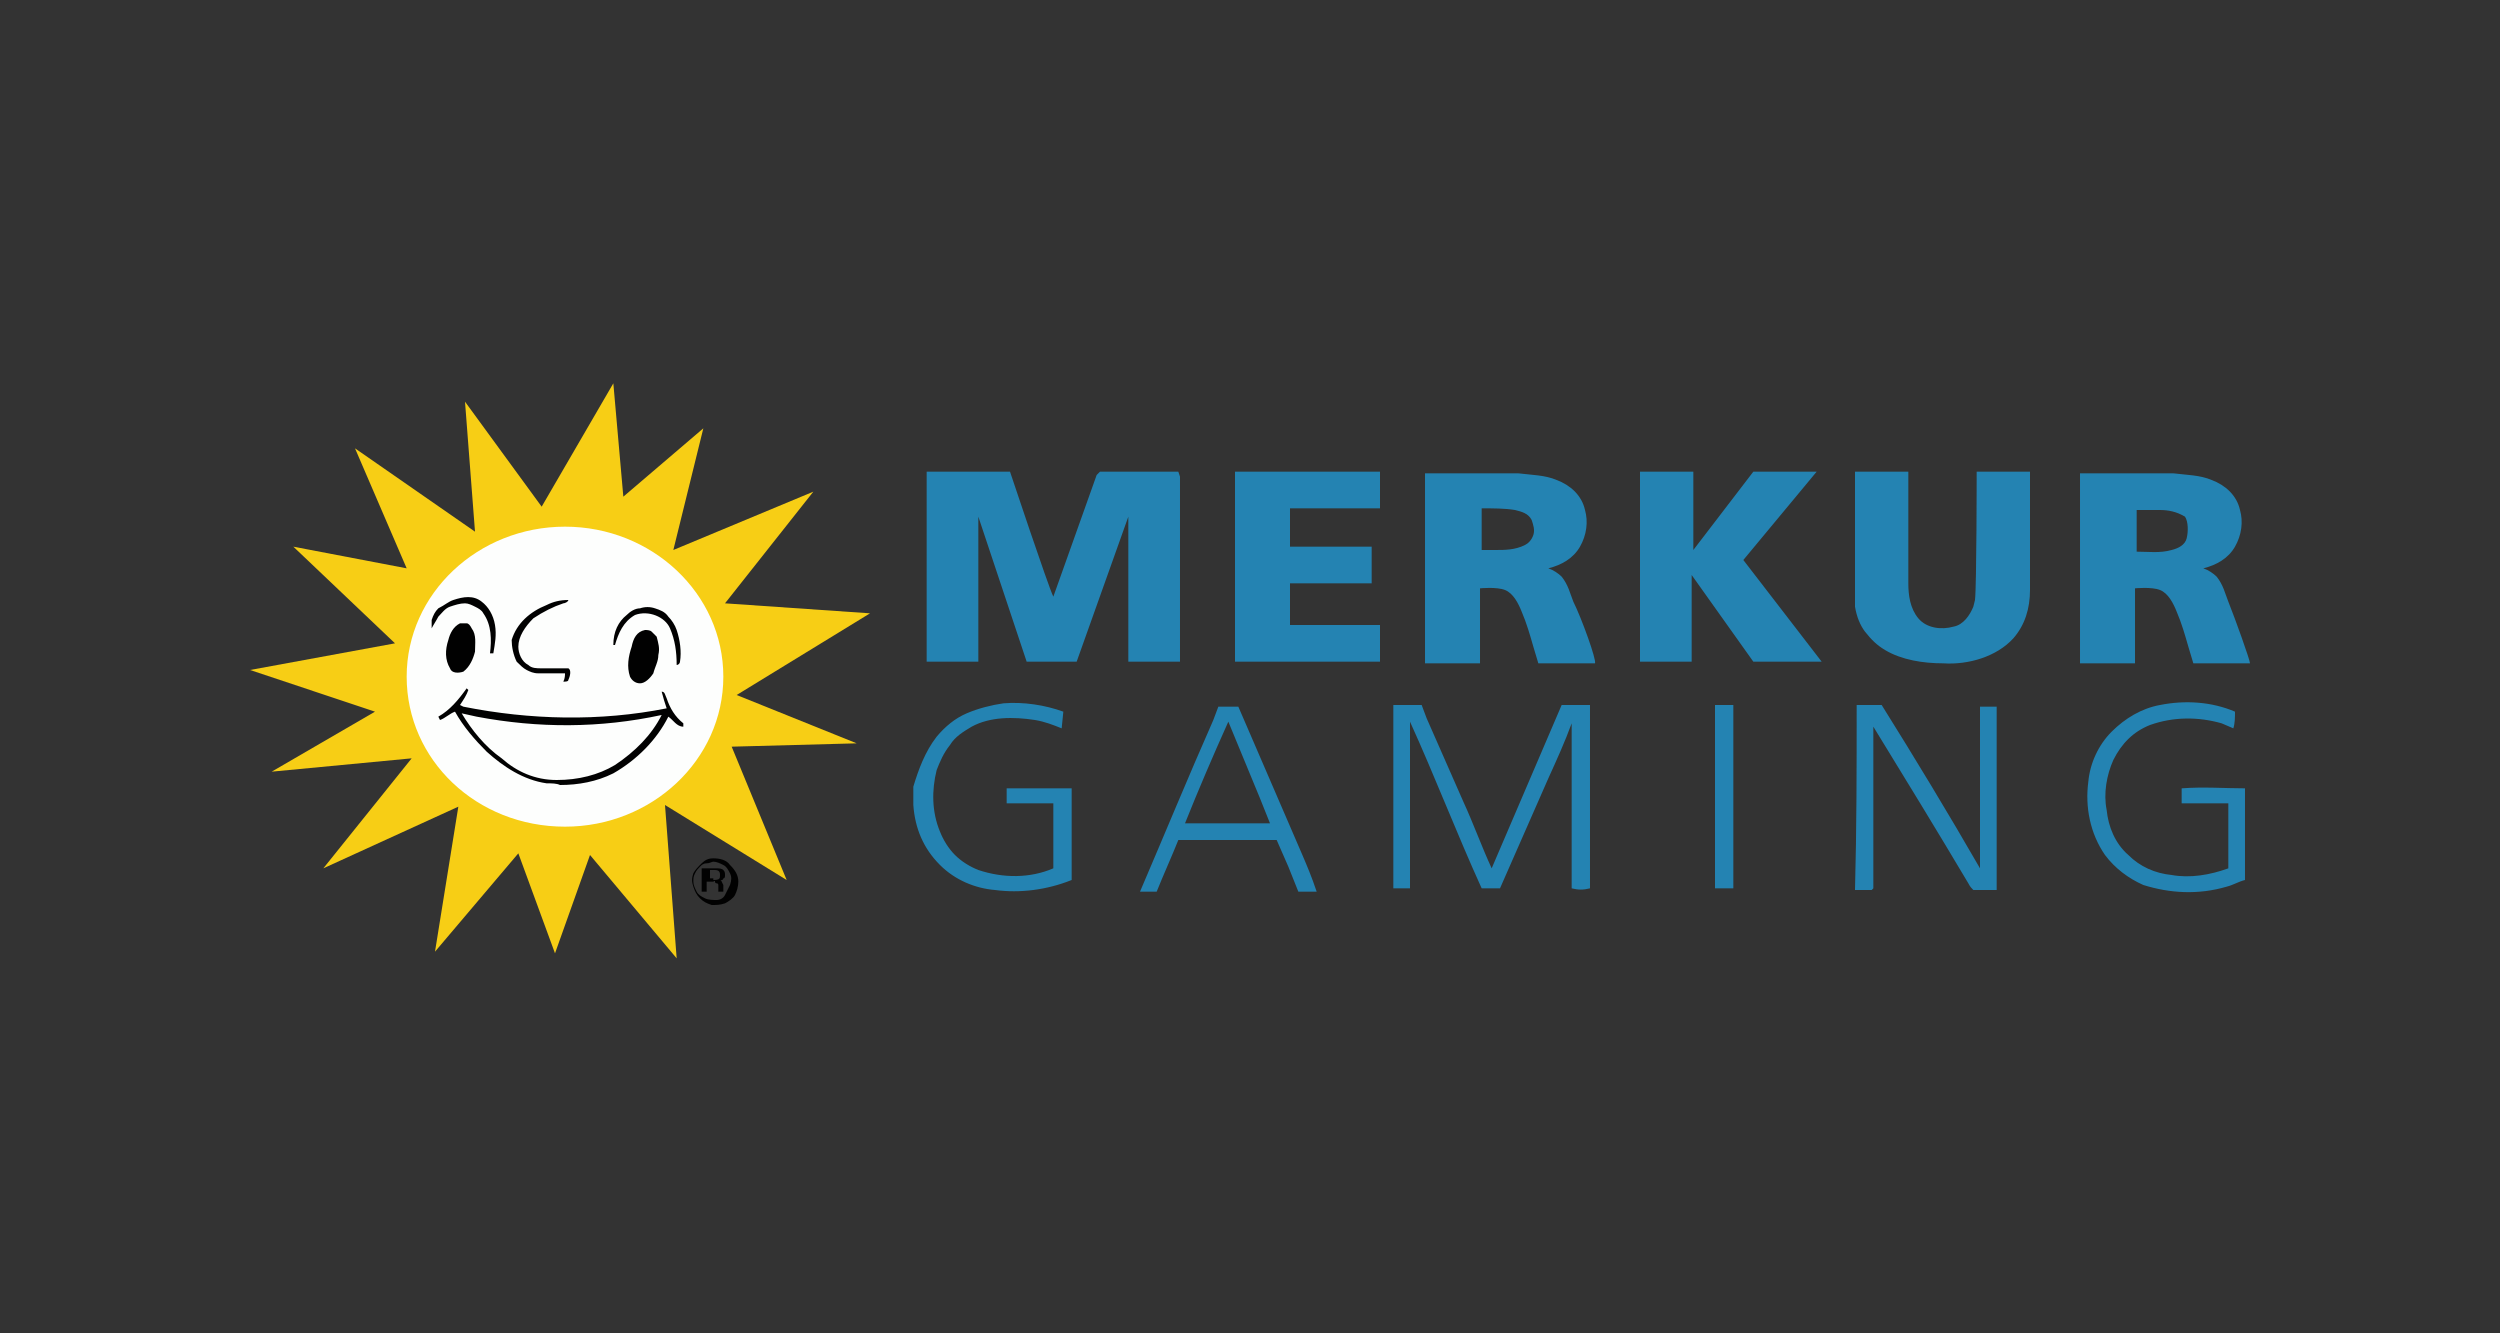 <?xml version="1.0" encoding="UTF-8"?> <svg xmlns="http://www.w3.org/2000/svg" xmlns:xlink="http://www.w3.org/1999/xlink" version="1.1" id="Layer_1" x="0px" y="0px" viewBox="0 0 150 80" style="enable-background:new 0 0 150 80;" xml:space="preserve"><rect x="0" y="0" width="150" height="80" fill="#333333" stroke="none"/> <style type="text/css"> .st0{fill:#F7CE15;} .st1{fill:#FDFEFD;} .st2{fill:#010101;} .st3{fill:#2483B2;} </style> <polygon id="Path" class="st0" points="36.8,23 37.4,29.8 42.2,25.7 40.4,33 48.8,29.5 43.5,36.2 52.2,36.8 44.2,41.7 51.4,44.6 43.9,44.8 47.2,52.8 39.9,48.3 40.6,57.5 35.4,51.3 33.3,57.2 31.1,51.2 26.1,57.1 27.5,48.4 19.4,52.1 24.7,45.5 16.3,46.3 22.5,42.7 15,40.2 23.7,38.6 17.6,32.8 24.4,34.1 21.3,26.9 28.5,31.9 27.9,24.1 32.5,30.4 "></polygon> <path id="Path_00000143601044398160907490000002709908914980652208_" class="st1" d="M33.9,49.6c5.2,0,9.5-4,9.5-9c0-5-4.3-9-9.5-9 s-9.5,4-9.5,9C24.4,45.6,28.6,49.6,33.9,49.6z"></path> <path id="Shape" class="st2" d="M27.2,36c0.6-0.2,1.2-0.3,1.7,0.1c0.4,0.3,0.7,0.8,0.8,1.4c0.1,0.6,0,1.1-0.1,1.7l-0.2,0 c0.1-0.8,0.1-1.7-0.4-2.4c-0.1-0.2-0.3-0.3-0.5-0.4c-0.2-0.1-0.4-0.2-0.6-0.2c-0.3,0-0.6,0.1-0.9,0.2s-0.5,0.4-0.7,0.6 c-0.1,0.2-0.3,0.5-0.4,0.7l0-0.5c0.1-0.3,0.2-0.5,0.4-0.7C26.7,36.3,26.9,36.1,27.2,36z M32.8,36.3c0.4-0.2,0.8-0.3,1.3-0.3 c0,0.1-0.2,0.2-0.3,0.2c-0.6,0.2-1.2,0.5-1.8,0.9c-0.5,0.5-0.9,1.1-0.9,1.7c0,0.4,0.2,0.9,0.6,1.1c0.2,0.2,0.5,0.2,0.8,0.2 c0.5,0,1.1,0,1.6,0c0.2,0.1,0.1,0.5,0,0.7c0,0.1-0.2,0.1-0.3,0.1c0.1-0.2,0.1-0.4,0.1-0.5l-1.6,0c-0.3,0-0.5-0.1-0.7-0.2 c-0.2-0.1-0.4-0.3-0.6-0.5c-0.2-0.4-0.3-0.9-0.3-1.3C31,37.4,31.8,36.7,32.8,36.3z M37.6,36.9c0.2-0.2,0.5-0.4,0.8-0.4 c0.3-0.1,0.6-0.1,0.9,0c0.3,0.1,0.6,0.2,0.8,0.5c0.2,0.2,0.4,0.5,0.5,0.8c0.2,0.6,0.3,1.3,0.2,1.9c0,0.1-0.1,0.2-0.2,0.2 c0-0.8-0.1-1.5-0.4-2.2c-0.3-0.7-1.3-1.1-2.1-0.8c-0.7,0.4-1,1.1-1.2,1.8h-0.1C36.8,37.9,37.1,37.3,37.6,36.9z"></path> <path id="Shape_00000077311165530066292050000006803686611181832638_" class="st2" d="M27.6,37.4c0.1,0,0.3,0,0.4,0 c0.1,0,0.2,0.1,0.3,0.3c0.3,0.4,0.2,0.9,0.2,1.4c-0.1,0.4-0.3,0.9-0.7,1.2c-0.3,0.1-0.7,0.1-0.8-0.2c-0.3-0.5-0.3-1.1-0.1-1.7 C27,38,27.2,37.6,27.6,37.4z M38.7,37.8c0.1,0,0.3,0,0.4,0.1c0.1,0.1,0.2,0.2,0.3,0.3c0.1,0.4,0.2,0.7,0.1,1.1 c0,0.4-0.2,0.7-0.3,1.1C39,40.7,38.7,41,38.4,41c-0.3,0-0.5-0.2-0.6-0.4c-0.2-0.6-0.1-1.2,0.1-1.8C38,38.3,38.2,37.9,38.7,37.8z M41,43.4c-0.5-0.4-0.8-0.9-1-1.5c-0.1-0.2-0.1-0.4-0.3-0.4c0.1,0.4,0.2,0.7,0.3,1c-4,0.8-8.2,0.7-12.2-0.1l-0.2-0.1 c0.2-0.3,0.4-0.6,0.5-0.9l-0.1-0.1C27.5,42,27,42.6,26.3,43l0.1,0.2c0.3-0.1,0.6-0.4,0.9-0.5c0.5,0.9,1.2,1.7,1.9,2.4 c1,0.9,2.2,1.7,3.6,1.9c0.3,0,0.6,0,0.8,0.1c1.1,0,2.2-0.2,3.2-0.7c1.4-0.8,2.6-2,3.3-3.4c0.3,0.2,0.5,0.6,0.9,0.6L41,43.4z M36.9,45.9c-1,0.6-2.2,0.9-3.5,0.9s-2.4-0.5-3.3-1.3c-1-0.7-1.8-1.7-2.4-2.7l0.9,0.2c3.7,0.7,7.4,0.7,11.1-0.1 C39.1,44.1,38.1,45.1,36.9,45.9z M42.8,51.7c0.2,0,0.4,0.1,0.6,0.2c0.2,0.1,0.3,0.3,0.4,0.5c0.1,0.2,0.1,0.4,0,0.7 c-0.1,0.2-0.2,0.4-0.3,0.6C43.4,53.9,43.2,54,43,54c-0.2,0-0.5,0-0.7-0.1c-0.2-0.1-0.4-0.2-0.5-0.4c-0.1-0.2-0.2-0.4-0.2-0.6 c0-0.2,0-0.3,0.1-0.5s0.2-0.3,0.3-0.4c0.1-0.1,0.2-0.2,0.4-0.2S42.7,51.7,42.8,51.7z M42.8,51.5c-0.3,0-0.5,0.1-0.7,0.3 c-0.2,0.2-0.4,0.4-0.5,0.6c-0.1,0.3-0.1,0.5,0,0.8c0.1,0.3,0.2,0.5,0.4,0.7c0.2,0.2,0.4,0.3,0.7,0.4c0.3,0,0.5,0,0.8-0.1 c0.2-0.1,0.5-0.3,0.6-0.5c0.1-0.2,0.2-0.5,0.2-0.8c0-0.4-0.2-0.7-0.5-1C43.6,51.6,43.2,51.5,42.8,51.5z"></path> <path id="Shape_00000102507413370634005130000001902530059818391703_" class="st2" d="M42.2,52.1H43c0.1,0,0.3,0,0.4,0.1 c0.1,0.1,0.1,0.2,0.1,0.3c0,0.1,0,0.2-0.1,0.2c0,0,0,0.1-0.1,0.1c0,0-0.1,0-0.1,0c0.1,0,0.1,0.1,0.1,0.1l0.1,0.2l0,0.4h-0.3v-0.3 c0,0,0-0.1,0-0.1c0,0,0-0.1-0.1-0.1c0,0-0.1,0-0.1-0.1s-0.1,0-0.1,0h-0.4v0.6h-0.3V52.1z M42.8,52.8c0.4,0,0.4-0.1,0.4-0.3 c0-0.1,0-0.3-0.3-0.3h-0.3v0.5H42.8z"></path> <path id="Shape_00000164511608152891199100000014330276337506243487_" class="st3" d="M55.6,28.3h5c0,0,2.3,6.9,2.6,7.5l2.6-7.3 l0.2-0.2h4.7l0.1,0.3l0,11.1h-3.1l0-8.7l-3.1,8.7h-3L58.7,31l0,8.7h-3.1V28.3z M74.1,39.7V28.3h8.7v2.2h-5.4v2.3h4.9V35h-4.9v2.5 h5.4v2.2H74.1z M98.4,39.7V28.3h3.2V33l3.6-4.7h3.8l-4.4,5.3l4.7,6.1h-4.1l-3.7-5.2v5.2H98.4z M111.3,28.3h3.2l0,6.7 c0,0.7,0.1,1.5,0.6,2.1c0.5,0.6,1.4,0.7,2.1,0.5c0.6-0.1,1-0.7,1.2-1.2l0.1-0.4c0.1-0.9,0.1-7.7,0.1-7.7h3.2v7.1 c0,1.1-0.3,2.1-1,2.9c-1,1.1-2.7,1.6-4.2,1.5c-1.2,0-2.5-0.2-3.5-0.8c-0.5-0.3-0.8-0.6-1.2-1.1c-0.3-0.4-0.5-0.9-0.6-1.5 C111.3,36.2,111.3,28.3,111.3,28.3z M94.4,36.1c-0.2-0.5-0.3-1-0.7-1.5c-0.2-0.2-0.5-0.4-0.8-0.5c0.8-0.2,1.5-0.6,1.9-1.3 c0.4-0.7,0.5-1.5,0.3-2.2c-0.2-0.9-0.9-1.5-1.7-1.8c-0.7-0.3-1.5-0.3-2.3-0.4h-5.6v11.4l3.3,0v-4.5c0,0,1-0.1,1.5,0.1 c0.5,0.2,0.8,0.8,1,1.3c0.3,0.7,0.5,1.4,0.7,2.1l0.3,1h3.4C95.8,39.6,94.9,37.1,94.4,36.1z M92,32.1c-0.1,0.3-0.3,0.5-0.5,0.6 c-0.6,0.3-1.2,0.3-1.8,0.3l-0.8,0v-2.5c0.7,0,1.4,0,2,0.1c0.4,0.1,0.8,0.2,1,0.6C92,31.5,92.1,31.8,92,32.1z M133.7,36.1 c-0.2-0.5-0.3-1-0.7-1.5c-0.2-0.2-0.5-0.4-0.8-0.5c0.8-0.2,1.5-0.6,1.9-1.3c0.4-0.7,0.5-1.5,0.3-2.2c-0.2-0.9-0.9-1.5-1.7-1.8 c-0.7-0.3-1.5-0.3-2.3-0.4h-5.6v11.4l3.3,0v-4.5c0,0,1-0.1,1.5,0.1c0.5,0.2,0.8,0.8,1,1.3c0.3,0.7,0.5,1.4,0.7,2.1l0.3,1h3.4 C135,39.6,134.1,37.1,133.7,36.1z M131.2,32.3c-0.1,0.4-0.5,0.6-0.9,0.7c-0.7,0.2-1.4,0.1-2.1,0.1v-2.5c0.5,0,0.9,0,1.4,0 c0.5,0,1,0.1,1.5,0.4C131.3,31.3,131.3,31.9,131.2,32.3z M56.2,44.2c0.5-0.6,1.1-1.1,1.8-1.4c0.7-0.3,1.5-0.5,2.2-0.6 c1.2-0.1,2.5,0.1,3.6,0.5l-0.1,1c-0.5-0.2-1-0.4-1.6-0.5c-1.3-0.2-2.7-0.2-3.8,0.4c-0.5,0.3-1,0.6-1.3,1.1c-0.4,0.5-0.6,1-0.8,1.5 c-0.3,1.2-0.3,2.5,0.2,3.7c0.2,0.5,0.5,1,0.9,1.4c0.4,0.4,0.9,0.7,1.4,0.9c1.5,0.5,3.1,0.5,4.5-0.1v-3.9h-2.8v-0.9 c1.3,0,2.6,0,3.9,0v5.5c-1.5,0.6-3.1,0.8-4.6,0.6c-1.2-0.1-2.4-0.6-3.3-1.5c-1-1-1.5-2.2-1.6-3.6v-1.1 C55.1,46.2,55.5,45.1,56.2,44.2z M129.6,42.3c1.5-0.3,3.1-0.2,4.5,0.4c0,0.3,0,0.7-0.1,1l-0.7-0.3c-1.4-0.4-2.9-0.4-4.3,0.1 c-1,0.4-1.7,1.1-2.2,2.1c-0.4,0.9-0.6,2-0.4,3c0.1,1,0.5,2,1.3,2.7c0.7,0.7,1.6,1.1,2.6,1.2c1.1,0.2,2.3,0,3.4-0.4v-3.9h-2.8v-0.9 c1.3-0.1,2.6,0,3.8,0v5.5c-0.4,0.1-0.7,0.3-1.1,0.4c-1.7,0.5-3.4,0.4-5-0.1c-0.9-0.4-1.7-1-2.3-1.8c-0.9-1.3-1.2-2.9-1-4.4 c0.1-1.1,0.6-2.2,1.4-3C127.5,43.1,128.5,42.5,129.6,42.3z M83.6,42.3c0.6,0,1.1,0,1.7,0c0.1,0.3,0.2,0.5,0.3,0.8l2.2,5 c0.6,1.3,1.1,2.7,1.7,4l4.2-9.8h1.7v11c-0.4,0.1-0.7,0.1-1.1,0V47c0-1.2,0-2.4,0-3.6c-0.4,1.1-0.9,2.2-1.4,3.3L90,53.3h-1.1 c-1.5-3.3-2.8-6.7-4.3-10c0,3.3,0,6.7,0,10h-1C83.6,49.7,83.6,46,83.6,42.3z M102.9,42.3h1.1v11h-1.1V42.3z M111.4,42.3h1.5 c2,3.2,4,6.5,5.9,9.8l0.1,0h-0.1v-9.7h1v11h-1.4c-0.1-0.1-0.2-0.2-0.3-0.4c-1.9-3.2-3.8-6.3-5.7-9.4c0,3.2,0,6.5,0,9.7l-0.1,0.1h-1 C111.4,49.7,111.4,46,111.4,42.3z M78.1,51.2l-3.8-8.8h-1.2l-0.3,0.8c-1.5,3.4-2.9,6.8-4.4,10.3h1c0.4-1,0.9-2.1,1.3-3.1h5.9 l0.7,1.6c0.2,0.5,0.4,1,0.6,1.5H79C78.7,52.6,78.4,51.9,78.1,51.2z M71.1,49.4c0.8-2,1.7-4.1,2.6-6.1l1.9,4.6c0.2,0.5,0.4,1,0.6,1.5 H71.1z"></path> </svg> 